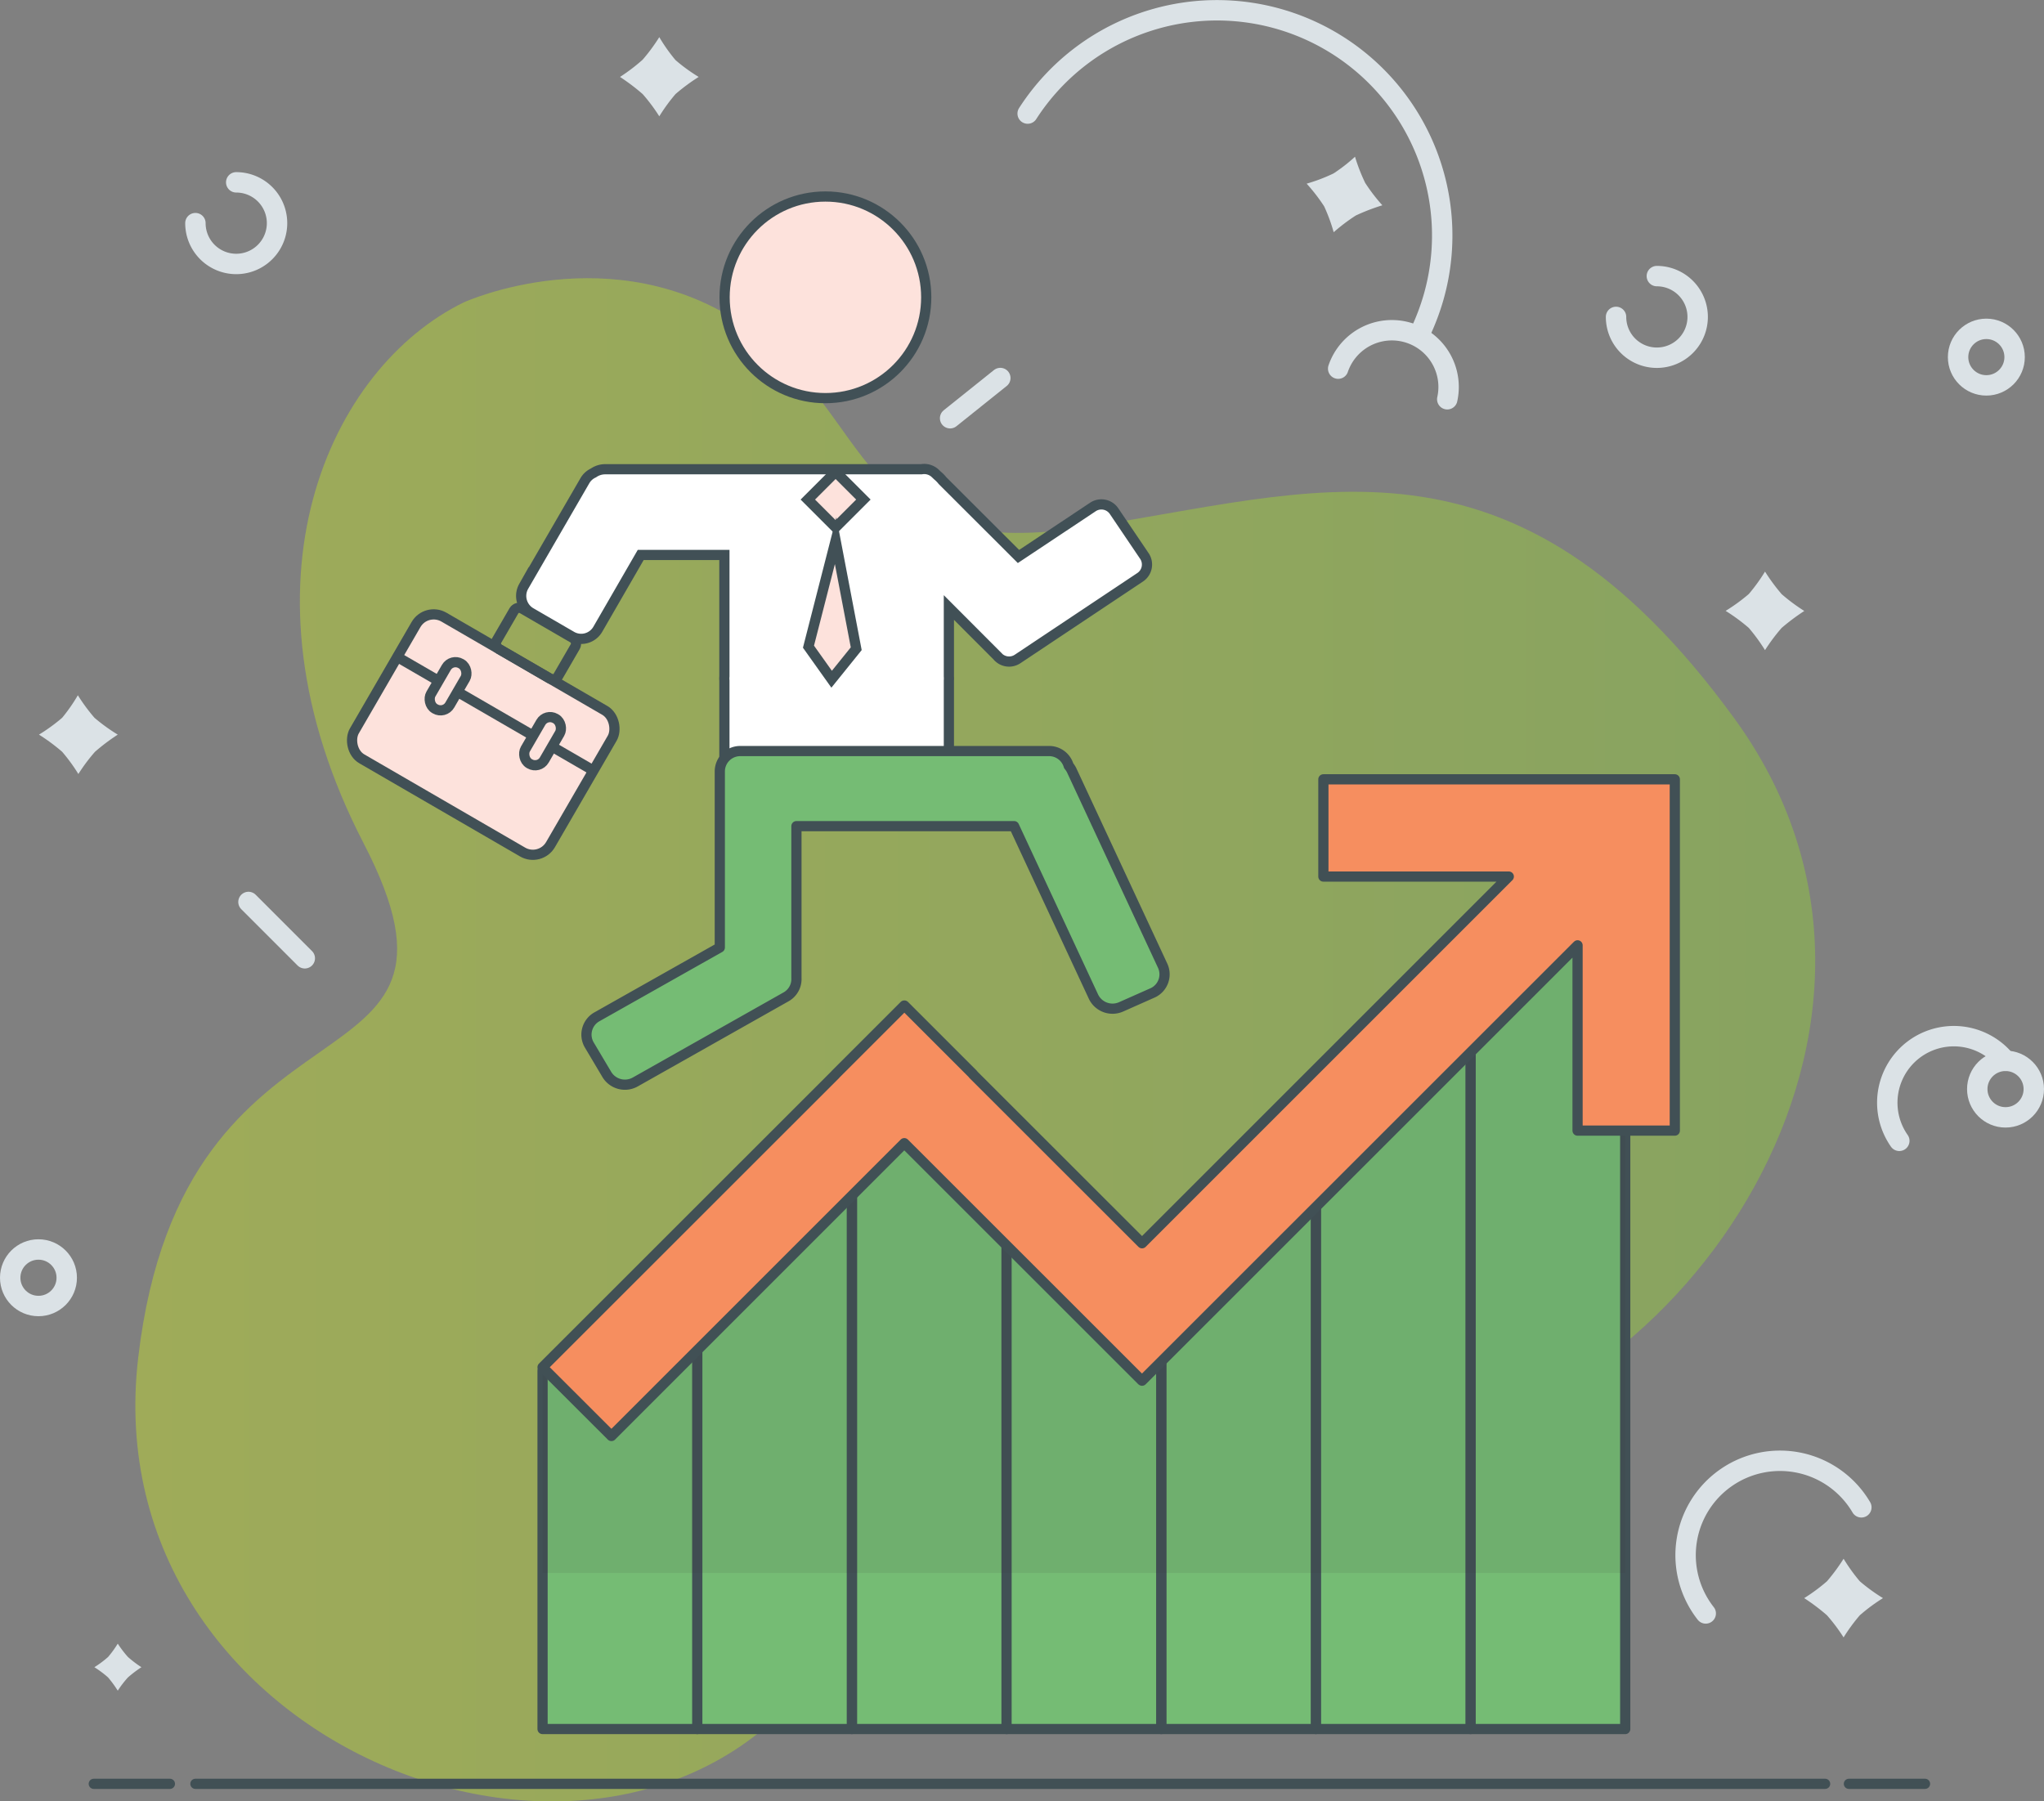 <svg id="Layer_1" data-name="Layer 1" xmlns="http://www.w3.org/2000/svg" xmlns:xlink="http://www.w3.org/1999/xlink" viewBox="0 0 200.31 176.53"><rect x="0" y="0" width="200.31" height="176.53" fill="#808080" stroke="none"/><defs><linearGradient id="linear-gradient" x1="23.7" y1="127.36" x2="188.36" y2="127.36" gradientUnits="userSpaceOnUse"><stop offset="0" stop-color="#bed632"/><stop offset="0.54" stop-color="#a5ce3a"/><stop offset="1" stop-color="#8fc641"/></linearGradient></defs><title>tutor-img-106a</title><path d="M55.94,55.08S70.5,48.46,83.5,57.42s10.26,23.14,33,19.76,42.11-11.31,63.94,18.71-5.59,68.49-33,71.22S110.14,163.73,90,190s-70.44,6.62-66-31.45,35.35-24.83,22.1-50.43S42.82,61.45,55.94,55.08Z" transform="translate(-10.46 -25.46)" style="opacity:0.5;isolation:isolate;fill:url(#linear-gradient)"/><line x1="19.15" y1="174.83" x2="178.86" y2="174.83" style="fill:#fff;stroke:#415055;stroke-linecap:round;stroke-miterlimit:10"/><line x1="181.19" y1="174.83" x2="188.65" y2="174.83" style="fill:#fff;stroke:#415055;stroke-linecap:round;stroke-miterlimit:10"/><line x1="9.19" y1="174.83" x2="16.65" y2="174.83" style="fill:#fff;stroke:#415055;stroke-linecap:round;stroke-miterlimit:10"/><rect x="83.49" y="110.61" width="15.16" height="58.85" style="fill:#75bc74;stroke:#415055;stroke-linecap:round;stroke-linejoin:round"/><rect x="144.11" y="91.16" width="15.16" height="78.3" style="fill:#75bc74;stroke:#415055;stroke-linecap:round;stroke-linejoin:round"/><polygon points="128.95 117.7 128.95 169.46 144.11 169.46 144.11 102.54 128.95 117.7" style="fill:#75bc74;stroke:#415055;stroke-linecap:round;stroke-linejoin:round"/><polygon points="113.8 132.48 113.8 169.46 128.95 169.46 128.95 117.32 113.8 132.48" style="fill:#75bc74;stroke:#415055;stroke-linecap:round;stroke-linejoin:round"/><polygon points="99.81 119.21 98.64 119.21 98.64 169.46 113.8 169.46 113.8 133.2 99.81 119.21" style="fill:#75bc74;stroke:#415055;stroke-linecap:round;stroke-linejoin:round"/><polygon points="68.33 130.25 68.33 169.46 83.48 169.46 83.48 115.45 83.12 115.45 68.33 130.25" style="fill:#75bc74;stroke:#415055;stroke-linecap:round;stroke-linejoin:round"/><polygon points="53.17 134.32 53.17 169.46 68.33 169.46 68.33 131.27 56.22 131.27 53.17 134.32" style="fill:#75bc74;stroke:#415055;stroke-linecap:round;stroke-linejoin:round"/><polygon points="53.17 134 53.17 154.17 159.26 154.17 159.26 84.25 118.09 123.76 106.22 124.54 88.2 106.31 53.17 134" style="fill:#333;opacity:0.1"/><polygon points="154.6 76.38 129.69 76.38 129.69 85.91 147.86 85.91 111.92 121.85 95.36 105.3 95.37 105.29 88.63 98.55 88.62 98.56 88.62 98.55 81.88 105.29 81.88 105.3 53.17 134 59.92 140.74 88.62 112.04 111.89 135.3 111.9 135.3 111.92 135.32 154.6 92.65 154.6 110.81 164.13 110.81 164.13 85.91 164.13 76.38 154.6 76.38" style="fill:#f68e5f;stroke:#415055;stroke-linecap:round;stroke-linejoin:round"/><circle cx="80.89" cy="29.14" r="9.88" style="fill:#fde2dc;stroke:#415056;stroke-miterlimit:10"/><path d="M122.64,80l-3-4.44a1.5,1.5,0,0,0-2.08-.41L110.27,80l-7.45-7.44a3.05,3.05,0,0,0-.47-.48l-.2-.19a1.58,1.58,0,0,0-1.4-.44l-.26,0H69.78a2,2,0,0,0-1.16.36,1.87,1.87,0,0,0-.84.76l-6,10.36a1.9,1.9,0,0,0,.69,2.57l4,2.32a1.88,1.88,0,0,0,2.57-.68l4.21-7.29h8.2V91.75a1.84,1.84,0,0,0,0,.41v8.75a2,2,0,0,0,2,2h18a2,2,0,0,0,2-2V92.16a2.71,2.71,0,0,0,0-.41V85l4.74,4.75h0a1.5,1.5,0,0,0,2,.29l12-8A1.5,1.5,0,0,0,122.64,80Z" transform="translate(-10.46 -25.46)" style="fill:#fff;stroke:#415056;stroke-miterlimit:10"/><path d="M124.39,120.09l-8.92-19.16a2.36,2.36,0,0,0-.28-.42,2,2,0,0,0-2-1.44H83a2,2,0,0,0-2,2v3.36s0,0,0,.06v13.83l-12.05,6.8a2,2,0,0,0-.75,2.74l1.73,2.91a2.07,2.07,0,0,0,2.79.73l14.79-8.35a2,2,0,0,0,1-1.84s0-.07,0-.11V106.43h21.33l7.78,16.71a2.07,2.07,0,0,0,2.71,1l3.13-1.39A2,2,0,0,0,124.39,120.09Z" transform="translate(-10.46 -25.46)" style="fill:#75bc74;stroke:#415055;stroke-linecap:round;stroke-linejoin:round"/><rect x="90.43" y="72.5" width="3.85" height="3.85" transform="translate(69.21 -68.97) rotate(45)" style="fill:#fde2dc;stroke:#415056;stroke-miterlimit:10"/><polygon points="81.89 52.99 79.23 63.38 81.5 66.57 83.91 63.58 81.89 52.99" style="fill:#fde2dc;stroke:#415056;stroke-miterlimit:10"/><rect x="46.7" y="89.43" width="22.22" height="16.05" rx="2" transform="translate(46.22 -41.31) rotate(30.1)" style="fill:#fde2dc;stroke:#415056;stroke-miterlimit:10"/><rect x="59.5" y="86.25" width="6.96" height="4.57" rx="0.6" transform="translate(42.44 -45.11) rotate(30.1)" style="fill:none;stroke:#415056;stroke-miterlimit:10"/><line x1="38.92" y1="64.38" x2="58.15" y2="75.52" style="fill:none;stroke:#415056;stroke-miterlimit:10"/><rect x="53.29" y="90.17" width="2.14" height="5.1" rx="1.04" transform="translate(43.38 -40.22) rotate(30.1)" style="fill:#fde2dc;stroke:#415056;stroke-miterlimit:10"/><rect x="62.56" y="95.55" width="2.14" height="5.1" rx="1.04" transform="translate(47.32 -44.14) rotate(30.1)" style="fill:#fde2dc;stroke:#415056;stroke-miterlimit:10"/><path id="Polygon-Copy-2" d="M22,186.55a10.52,10.52,0,0,0,1,1.31,10.81,10.81,0,0,0,1.32,1,11.6,11.6,0,0,0-1.32,1,10.07,10.07,0,0,0-1,1.3,11.28,11.28,0,0,0-.95-1.3,10.33,10.33,0,0,0-1.34-1,10.22,10.22,0,0,0,1.34-1A10,10,0,0,0,22,186.55Z" transform="translate(-10.46 -25.46)" style="fill:#dbe2e6;fill-rule:evenodd"/><path id="Path-67" d="M40.33,119.38l-5.52-5.52" transform="translate(-10.46 -25.46)" style="fill:#dbe2e6;stroke:#dbe2e6;stroke-linecap:round;stroke-width:2px;fill-rule:evenodd"/><path id="Oval-22-Copy-3" d="M168.83,56.52a4,4,0,0,0,4,4h0a4,4,0,0,0,0-8" transform="translate(-10.46 -25.46)" style="fill:none;stroke:#dbe2e6;stroke-linecap:round;stroke-linejoin:round;stroke-width:2px"/><circle id="Oval-22-Copy-7" cx="194.66" cy="35" r="2.77" style="fill:none;stroke:#dbe2e6;stroke-linecap:round;stroke-linejoin:round;stroke-width:2px"/><path id="Polygon-Copy-8" d="M141.14,42.46a16.66,16.66,0,0,1-2.63,1,17.4,17.4,0,0,1,1.72,2.23,17.33,17.33,0,0,1,.93,2.53,17.87,17.87,0,0,1,2.17-1.64,20.11,20.11,0,0,1,2.6-1,17.35,17.35,0,0,1-1.68-2.19,17.41,17.41,0,0,1-1-2.57A16.07,16.07,0,0,1,141.14,42.46Z" transform="translate(-10.46 -25.46)" style="fill:#dbe2e6;fill-rule:evenodd"/><path id="Oval-22-Copy-6" d="M111.17,36.59a22.07,22.07,0,0,1,39.78,18,22.81,22.81,0,0,1-1.26,3.36" transform="translate(-10.46 -25.46)" style="fill:none;stroke:#dbe2e6;stroke-linecap:round;stroke-linejoin:round;stroke-width:2px"/><path id="Oval-22-Copy-9" d="M141.6,61.59a5.56,5.56,0,0,1,10.69,3" transform="translate(-10.46 -25.46)" style="fill:none;stroke:#dbe2e6;stroke-linecap:round;stroke-linejoin:round;stroke-width:2px"/><path id="Polygon-Copy-4" d="M18.09,93.6a17.83,17.83,0,0,0,1.63,2.21A17.76,17.76,0,0,0,22,97.46a19.79,19.79,0,0,0-2.23,1.68,17.35,17.35,0,0,0-1.63,2.18,17.2,17.2,0,0,0-1.59-2.18,18.61,18.61,0,0,0-2.27-1.68,17.63,17.63,0,0,0,2.27-1.65A16.53,16.53,0,0,0,18.09,93.6Z" transform="translate(-10.46 -25.46)" style="fill:#dbe2e6;fill-rule:evenodd"/><path id="Path-66" d="M103.57,66.45l4.92-3.94" transform="translate(-10.46 -25.46)" style="fill:#dbe2e6;stroke:#dbe2e6;stroke-linecap:round;stroke-width:2px;fill-rule:evenodd"/><path id="Oval-22-Copy-5" d="M177.62,183.59a9.25,9.25,0,1,1,15.25-10.4" transform="translate(-10.46 -25.46)" style="fill:none;stroke:#dbe2e6;stroke-linecap:round;stroke-linejoin:round;stroke-width:2px"/><path id="Polygon-Copy-4-2" data-name="Polygon-Copy-4" d="M191.13,178.23a18.63,18.63,0,0,1-1.63,2.21,17.76,17.76,0,0,1-2.23,1.65,19.79,19.79,0,0,1,2.23,1.68,17.51,17.51,0,0,1,1.63,2.17,17.33,17.33,0,0,1,1.59-2.17,17.55,17.55,0,0,1,2.27-1.68,17.63,17.63,0,0,1-2.27-1.65A17.23,17.23,0,0,1,191.13,178.23Z" transform="translate(-10.46 -25.46)" style="fill:#dbe2e6;fill-rule:evenodd"/><path id="Polygon-Copy-4-3" data-name="Polygon-Copy-4" d="M183.43,81.48a18.63,18.63,0,0,0,1.63,2.21,17.91,17.91,0,0,0,2.22,1.65A20.83,20.83,0,0,0,185.06,87a18.14,18.14,0,0,0-1.63,2.18A18,18,0,0,0,181.84,87a18.17,18.17,0,0,0-2.27-1.67,17.63,17.63,0,0,0,2.27-1.65A17.23,17.23,0,0,0,183.43,81.48Z" transform="translate(-10.46 -25.46)" style="fill:#dbe2e6;fill-rule:evenodd"/><path id="Oval-22-Copy-3-2" data-name="Oval-22-Copy-3" d="M29.61,47.33a4,4,0,0,0,4,4h0a4,4,0,0,0,0-8" transform="translate(-10.46 -25.46)" style="fill:none;stroke:#dbe2e6;stroke-linecap:round;stroke-linejoin:round;stroke-width:2px"/><path id="Oval-22-Copy-4" d="M207,129.43a6.52,6.52,0,0,0-10.41,7.84" transform="translate(-10.46 -25.46)" style="fill:none;stroke:#dbe2e6;stroke-linecap:round;stroke-linejoin:round;stroke-width:2px"/><path id="Polygon-Copy-4-4" data-name="Polygon-Copy-4" d="M75.07,29.1a17.83,17.83,0,0,1-1.63,2.21A17.91,17.91,0,0,1,71.22,33a20.33,20.33,0,0,1,2.22,1.68,17.35,17.35,0,0,1,1.63,2.18,17.2,17.2,0,0,1,1.59-2.18A18.61,18.61,0,0,1,78.93,33a16.66,16.66,0,0,1-2.27-1.65A16.53,16.53,0,0,1,75.07,29.1Z" transform="translate(-10.46 -25.46)" style="fill:#dbe2e6;fill-rule:evenodd"/><circle id="Oval-22-Copy-7-2" data-name="Oval-22-Copy-7" cx="196.54" cy="106.74" r="2.77" style="fill:none;stroke:#dbe2e6;stroke-linecap:round;stroke-linejoin:round;stroke-width:2px"/><circle id="Oval-22-Copy-7-3" data-name="Oval-22-Copy-7" cx="3.77" cy="125.23" r="2.77" style="fill:none;stroke:#dbe2e6;stroke-linecap:round;stroke-linejoin:round;stroke-width:2px"/></svg>